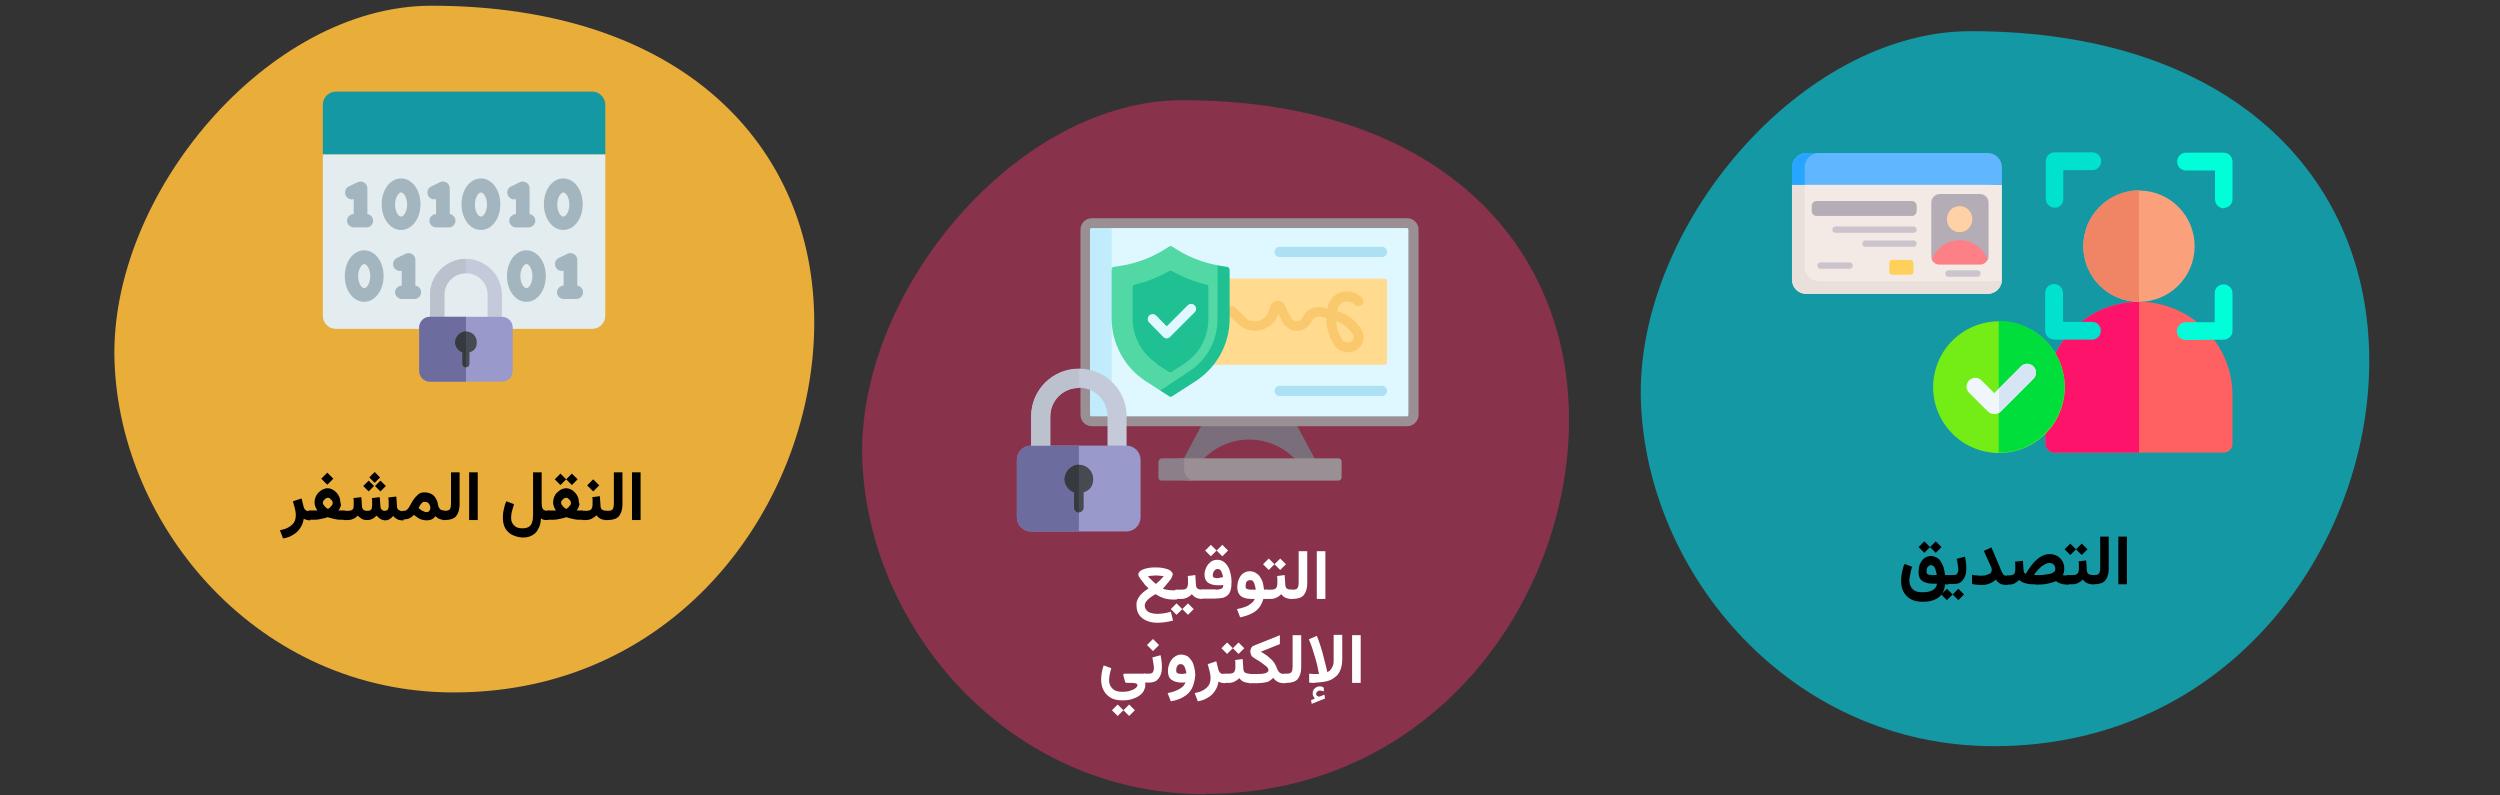 <?xml version="1.0" encoding="UTF-8"?>
<svg xmlns="http://www.w3.org/2000/svg" xmlns:xlink="http://www.w3.org/1999/xlink" version="1.0" id="Ebene_1" x="0px" y="0px" viewBox="0 0 786 250" style="enable-background:new 0 0 786 250;" xml:space="preserve">
<rect x="0" y="0" width="786" height="250" fill="#333333" stroke="none"/>
<style type="text/css">
	.st0{fill:#E9AD3A;}
	.st1{fill:#E3EDF0;}
	.st2{fill:#1398A4;}
	.st3{fill:#A3B5BE;}
	.st4{fill:#88324C;}
	.st5{fill:#FF6162;}
	.st6{fill:#FE136B;}
	.st7{fill:#73ED15;}
	.st8{fill:#00DE3C;}
	.st9{fill:#F0F7FB;}
	.st10{fill:#D6E4F3;}
	.st11{fill:#00FED8;}
	.st12{fill:#00E2CD;}
	.st13{fill:#FAA17B;}
	.st14{fill:#EF8564;}
	.st15{fill:#F3EAE6;}
	.st16{fill:#E9E0DC;}
	.st17{fill:#60B7FF;}
	.st18{fill:#B5ADB6;}
	.st19{fill:#26A6FE;}
	.st20{fill:#FFD15B;}
	.st21{fill:#FED2A4;}
	.st22{fill:#CBC4CC;}
	.st23{fill:#FD8087;}
	.st24{fill:#DFF8FF;}
	.st25{fill:#7A6E7A;}
	.st26{fill:#C0ECFC;}
	.st27{fill:#9B8F96;}
	.st28{fill:#8C7F8A;}
	.st29{fill:#FFDA8F;}
	.st30{fill:#FBC96D;}
	.st31{fill:#AEE0F4;}
	.st32{fill:#52D8A4;}
	.st33{fill:#1FC091;}
	.st34{fill:#C4CAD9;}
	.st35{fill:#BBC2CD;}
	.st36{fill:#9999CC;}
	.st37{fill:#6C6C9E;}
	.st38{fill:#464A51;}
	.st39{fill:#36393D;}
	.st40{fill:#FFFFFF;}
</style>
<path id="Oval-Copy-4" class="st0" d="M142.7,217.7c71.3,0,113.3-60.6,113.3-116.3S214.3,1.8,135.6,1.8C84.3,1.8,34.3,61.1,36,113.5  c1.7,52.4,45.4,104.2,106.6,104.2L142.7,217.7z"></path>
<g id="Group">
	<g id="encryption">
		<g id="Group-2">
			<g id="Path">
				<path class="st1" d="M101.5,48.5v50.8c0,2.2,1.8,4.1,4.1,4.1h80.6c2.2,0,4.1-1.8,4.1-4.1V48.5L101.5,48.5L101.5,48.5z"></path>
				<path class="st2" d="M190.3,32.9c0-2.2-1.8-4.1-4.1-4.1h-80.6c-2.2,0-4.1,1.8-4.1,4.1v15.6h88.8L190.3,32.9L190.3,32.9z"></path>
			</g>
		</g>
		<g id="Group-3">
			<g>
				<path id="Shape" class="st3" d="M126.1,72.3c-3.4,0-6.1-3.5-6.1-8.1s2.7-8.1,6.1-8.1c3.4,0,6.1,3.5,6.1,8.1      S129.5,72.3,126.1,72.3z M126.1,60.5c-0.7,0-1.9,1.5-1.9,3.8s1.1,3.8,1.9,3.8s1.9-1.5,1.9-3.8C128,62,126.9,60.5,126.1,60.5z"></path>
				<path id="Shape-2" class="st3" d="M151.2,72.3c-3.4,0-6.1-3.5-6.1-8.1s2.7-8.1,6.1-8.1s6.1,3.5,6.1,8.1S154.6,72.3,151.2,72.3z       M151.2,60.5c-0.7,0-1.9,1.5-1.9,3.8s1.1,3.8,1.9,3.8s1.9-1.5,1.9-3.8C153.1,62,152,60.5,151.2,60.5z"></path>
				<path id="Shape-3" class="st3" d="M177.1,72.3c-3.4,0-6.1-3.5-6.1-8.1s2.7-8.1,6.1-8.1s6.1,3.5,6.1,8.1S180.5,72.3,177.1,72.3z       M177.1,60.5c-0.7,0-1.9,1.5-1.9,3.8s1.1,3.8,1.9,3.8s1.9-1.5,1.9-3.8C179,62,177.9,60.5,177.1,60.5z"></path>
				<path id="Path-4" class="st3" d="M166.5,67.3v-8.1c0-1.6-1.7-2.6-3.1-1.9l-2.7,1.3c-1.1,0.5-1.5,1.8-1,2.9      c0.5,0.9,1.5,1.4,2.5,1.1v4.7c-1.1,0-2.1,1-2.1,2.1s1,2.1,2.1,2.1h4c1.2,0,2.1-1,2.1-2.1s-0.8-2-1.9-2.1l0,0H166.5z"></path>
				<path id="Path-5" class="st3" d="M141.4,67.3v-8.1c0-1.6-1.7-2.6-3.1-1.9l-2.7,1.3c-1.1,0.5-1.5,1.8-1,2.9      c0.5,0.9,1.5,1.4,2.5,1.1v4.7c-1.1,0-2.1,1-2.1,2.1s1,2.1,2.1,2.1h4c1.2,0,2.1-1,2.1-2.1s-0.8-2-1.9-2.1l0,0H141.4z"></path>
				<path id="Path-6" class="st3" d="M115.5,67.3v-8.1c0-1.6-1.7-2.6-3.1-1.9l-2.7,1.3c-1.1,0.5-1.5,1.8-1,2.9      c0.5,0.9,1.5,1.4,2.5,1.1v4.7c-1.1,0-2.1,1-2.1,2.1s1,2.1,2.1,2.1h4c1.2,0,2.1-1,2.1-2.1s-0.8-2-1.9-2.1l0,0H115.5z"></path>
			</g>
			<g>
				<path id="Shape-4" class="st3" d="M165.5,94.9c-3.4,0-6.1-3.5-6.1-8.1s2.7-8.1,6.1-8.1s6.1,3.5,6.1,8.1S168.9,94.9,165.5,94.9z       M165.5,83c-0.7,0-1.9,1.5-1.9,3.8s1.1,3.8,1.9,3.8s1.9-1.5,1.9-3.8S166.3,83,165.5,83z"></path>
				<path id="Shape-5" class="st3" d="M114.5,94.9c-3.4,0-6.1-3.5-6.1-8.1s2.7-8.1,6.1-8.1s6.1,3.5,6.1,8.1      C120.6,91.3,117.9,94.9,114.5,94.9z M114.5,83c-0.7,0-1.9,1.5-1.9,3.8s1.1,3.8,1.9,3.8s1.9-1.5,1.9-3.8S115.3,83,114.5,83z"></path>
				<path id="Path-7" class="st3" d="M130.6,89.8v-8.1c0-1.6-1.7-2.6-3.1-1.9l-2.7,1.3c-1.1,0.5-1.5,1.8-1,2.9      c0.5,0.9,1.5,1.4,2.5,1.1v4.7c-1.1,0-2.1,1-2.1,2.1s1,2.1,2.1,2.1h4c1.2,0,2.1-1,2.1-2.1s-0.8-2-1.9-2.1l0,0H130.6z"></path>
				<path id="Path-8" class="st3" d="M181.5,89.8v-8.1c0-1.6-1.7-2.6-3.1-1.9l-2.7,1.3c-1.1,0.5-1.5,1.8-1,2.9      c0.5,0.9,1.5,1.4,2.5,1.1v4.7c-1.1,0-2.1,1-2.1,2.1s1,2.1,2.1,2.1h4c1.2,0,2.1-1,2.1-2.1s-0.8-2-1.9-2.1H181.5z"></path>
			</g>
		</g>
	</g>
	<path id="Oval-Copy-4-2" class="st2" d="M744.9,113.5c0-58-43.4-103.7-125.3-103.7c-53.5,0-105.5,61.7-103.7,116.3   s47.3,108.5,111,108.5C701.1,234.6,744.9,171.5,744.9,113.5z"></path>
	<path id="Oval-Copy-4-3" class="st4" d="M378.8,249.6c72,0,114.5-61.3,114.5-117.5S451.2,31.5,371.7,31.5   c-51.8,0-102.3,59.9-100.6,112.9c1.8,53,45.9,105.3,107.8,105.3L378.8,249.6z"></path>
</g>
<g>
	<path class="st5" d="M643.1,139.5c0,1.6,1.3,2.8,2.8,2.8h53.2c1.6,0,2.8-1.3,2.8-2.8v-15.2c0-16.2-13.2-29.4-29.4-29.4   s-29.4,13.2-29.4,29.4V139.5z"></path>
	<path class="st6" d="M672.5,94.9c-16.2,0-29.4,13.2-29.4,29.4v15.2c0,1.6,1.3,2.8,2.8,2.8h26.6V94.9L672.5,94.9z"></path>
	<g>
		
			<ellipse transform="matrix(0.16 -0.987 0.987 0.16 407.912 722.502)" class="st7" cx="628.4" cy="121.6" rx="20.7" ry="20.7"></ellipse>
		<path class="st8" d="M628.4,100.9c11.4,0,20.7,9.3,20.7,20.7s-9.3,20.7-20.7,20.7V100.9z"></path>
		<path class="st9" d="M627,130.2c-0.7,0-1.4-0.3-2-0.8l-5.9-5.9c-1.1-1.1-1.1-2.8,0-3.9c1.1-1.1,2.8-1.1,3.9,0l4,4l8.4-8.4    c1.1-1.1,2.8-1.1,3.9,0s1.1,2.8,0,3.9L629,129.4C628.5,129.9,627.8,130.2,627,130.2L627,130.2L627,130.2z"></path>
		<path class="st10" d="M635.4,115.2l-6.9,6.9v7.7c0.2-0.1,0.3-0.2,0.5-0.4l10.3-10.3c1.1-1.1,1.1-2.8,0-3.9    C638.2,114.1,636.5,114.1,635.4,115.2L635.4,115.2L635.4,115.2z"></path>
	</g>
	<g>
		<path class="st11" d="M699.2,65.5c-1.6,0-2.8-1.3-2.8-2.8v-9.1h-9.1c-1.6,0-2.8-1.2-2.8-2.8s1.3-2.8,2.8-2.8h11.8    c1.6,0,2.8,1.3,2.8,2.8v11.8c0,1.6-1.3,2.8-2.8,2.8L699.2,65.5z"></path>
		<path class="st11" d="M687.2,106.9c-1.6,0-2.8-1.2-2.8-2.8s1.3-2.8,2.8-2.8h9.1v-9.1c0-1.6,1.2-2.8,2.8-2.8c1.6,0,2.8,1.3,2.8,2.8    V104c0,1.6-1.3,2.8-2.8,2.8L687.2,106.9L687.2,106.9z"></path>
		<path class="st12" d="M646,65.3c-1.6,0-2.8-1.3-2.8-2.8V50.7c0-1.6,1.3-2.8,2.8-2.8h11.8c1.6,0,2.8,1.2,2.8,2.8s-1.3,2.8-2.8,2.8    h-9.1v9.1C648.7,64.2,647.4,65.4,646,65.3L646,65.3z"></path>
		<path class="st12" d="M645.8,106.7c-1.6,0-2.8-1.3-2.8-2.8V92.1c0-1.6,1.2-2.8,2.8-2.8c1.6,0,2.8,1.3,2.8,2.8v9.1h9.1    c1.6,0,2.8,1.2,2.8,2.8s-1.3,2.8-2.8,2.8h-11.8L645.8,106.7z"></path>
		<circle class="st13" cx="672.5" cy="77.4" r="17.5"></circle>
		<path class="st14" d="M672.5,59.8v35.1c-9.6,0-17.5-7.9-17.5-17.5S662.8,59.9,672.5,59.8L672.5,59.8z"></path>
	</g>
</g>
<g>
	<g>
		<path class="st15" d="M595.4,56.6l-32,1.5v29.8c0,2.5,2,4.5,4.5,4.5h57c2.5,0,4.5-2,4.5-4.5V58.1    C629.4,58.1,595.4,56.6,595.4,56.6z"></path>
		<path class="st16" d="M563.4,58.1v29.8c0,2.5,2,4.5,4.5,4.5h57c2.3,0,4.2-1.7,4.5-4c-0.2,0-0.3,0-0.5,0h-57c-2.5,0-4.5-2-4.5-4.5    V56.6C567.4,56.6,563.4,58.1,563.4,58.1z"></path>
	</g>
	<path class="st17" d="M629.4,58.1v-5.5c0-2.5-2-4.5-4.5-4.5h-57c-2.5,0-4.5,2-4.5,4.5v5.5H629.4z"></path>
	<path class="st18" d="M615.6,80.3l-8.1,1.6c-0.2-0.4-0.3-0.8-0.3-1.3V63.7c0-1.5,1.2-2.7,2.7-2.7h12.6c1.5,0,2.7,1.2,2.7,2.7v16.9   c0,0.4-0.1,0.8-0.2,1.1c0,0-8.4-1.4-9.5-1.4L615.6,80.3z"></path>
	<path class="st19" d="M563.4,52.6v5.5h4v-5.5c0-2.5,2-4.5,4.5-4.5h-4C565.4,48.1,563.4,50.1,563.4,52.6z"></path>
	<path class="st18" d="M569.6,66.4v-1.7c0-0.8,0.7-1.5,1.5-1.5h30c0.8,0,1.5,0.7,1.5,1.5v1.7c0,0.8-0.7,1.5-1.5,1.5h-30   C570.3,67.9,569.6,67.2,569.6,66.4z"></path>
	<path class="st20" d="M594,82.7v2.7c0,0.6,0.4,1,1,1h5.6c0.6,0,1-0.4,1-1v-2.7c0-0.6-0.4-1-1-1H595C594.4,81.7,594,82.1,594,82.7z"></path>
	<path class="st21" d="M612.1,68.9c0,2.3,1.8,4.1,4,4.1c2.2,0,4-1.8,4-4.1s-1.8-4.1-4-4.1C613.9,64.8,612.1,66.6,612.1,68.9z"></path>
	<g>
		<path class="st22" d="M576.1,72.2c0-0.6,0.4-1,1-1h24.5c0.6,0,1,0.4,1,1s-0.4,1-1,1h-24.5C576.5,73.2,576.1,72.8,576.1,72.2z"></path>
		<path class="st22" d="M585.5,76.6c0-0.6,0.4-1,1-1h15.1c0.6,0,1,0.4,1,1s-0.4,1-1,1h-15.1C585.9,77.6,585.5,77.2,585.5,76.6z"></path>
		<path class="st22" d="M571.4,83.5c0-0.6,0.4-1,1-1h9.1c0.6,0,1,0.4,1,1s-0.4,1-1,1h-9.1C571.8,84.5,571.4,84.1,571.4,83.5z"></path>
		<path class="st22" d="M611.6,86c0-0.6,0.4-1,1-1h9.1c0.6,0,1,0.4,1,1s-0.4,1-1,1h-9.1C612,87,611.6,86.6,611.6,86z"></path>
	</g>
	<path class="st23" d="M607.4,81.7L607.4,81.7c0.4,0.9,1.4,1.5,2.4,1.5h12.6c1.1,0,2.1-0.6,2.5-1.6c-1.4-3.6-4.7-6.1-8.8-6.1   c-4.1,0-7.5,2.6-8.8,6.3L607.4,81.7z"></path>
</g>
<g>
	<g>
		<path class="st24" d="M341.2,130.3V72.1c0-1.2,1-2.1,2.1-2.1h99.1c1.2,0,2.1,1,2.1,2.1v58.2c0,1.2-1,2.1-2.1,2.1h-99.1    C342.1,132.4,341.2,131.4,341.2,130.3z"></path>
		<path class="st25" d="M378.2,132.9h29.1l6.2,11.6h-6.2c-7.9-8.4-21.2-8.4-29.1,0H372L378.2,132.9z"></path>
		<path class="st26" d="M341.2,72.2L341.2,72.2c0-1.2,1-2.1,2.1-2.1h6.2v14.7l1.4,8.8l-1.4,6.7v24c0,4.5,3.7,8.2,8.2,8.2h-14.4    c-1.2,0-2.1-1-2.1-2.1L341.2,72.2L341.2,72.2z"></path>
		<path class="st27" d="M339.7,130.4V72.2c0-2,1.6-3.6,3.6-3.6h99.1c2,0,3.6,1.6,3.6,3.6v58.2c0,2-1.6,3.6-3.6,3.6h-99.1    C341.3,134,339.7,132.4,339.7,130.4z M343.2,71.7c-0.3,0-0.5,0.2-0.5,0.5v58.2c0,0.3,0.2,0.5,0.5,0.5h99.1c0.3,0,0.5-0.2,0.5-0.5    V72.2c0-0.3-0.2-0.5-0.5-0.5H343.2z"></path>
		<path class="st27" d="M365.7,150.5L365.7,150.5c-0.5,0-0.9-0.4-0.9-1v-4c0-0.5,0.4-1,1-1l6.4-0.4h48.6c0.5,0,1,0.4,1,1v5    c0,0.5-0.4,1-1,1H375l-9.2-0.5L365.7,150.5z"></path>
		<path class="st28" d="M364.3,145.1L364.3,145.1c0-0.5,0.4-1,1-1h7v3.5c0,1.9,1.5,3.5,3.5,3.5h-10.6c-0.5,0-1-0.4-1-1v-5H364.3z"></path>
	</g>
	<path class="st29" d="M376.5,113.9V88.4c0-0.4,0.3-0.8,0.8-0.8h58c0.4,0,0.8,0.3,0.8,0.8v25.5c0,0.4-0.3,0.8-0.8,0.8h-58   C376.9,114.7,376.5,114.4,376.5,113.9z"></path>
	<path class="st30" d="M423.7,110.7L423.7,110.7c-1.7,0-3.4-0.9-4.5-2.5V108c-1.5-2.4-2.2-5.2-2.2-8c-0.6-0.1-1.2-0.3-1.7-0.4   c-1.2-0.3-2.4,0.3-2.9,1.4c-0.8,1.8-2.6,3-4.6,3s-3.7-1.1-4.6-2.8c0,0-1.3-2.6-1.4-2.6V99c-1.1,3-4,5-7.2,5c-2,0-3.9-0.7-5.3-2.1   l-3.1-3c-0.6-0.6-0.6-1.6,0-2.2s1.6-0.6,2.2,0l3.1,3c0.8,0.9,1.2,1.3,3.1,1.3s3.6-1.2,4.2-3l0.6-1.8c0.4-0.9,1.2-1.6,2.2-1.6   c0.9-0.1,1.9,0.4,2.3,1.3l2,4c0.4,0.7,1,1.1,1.8,1.1s1.5-0.5,1.8-1.2c1.1-2.5,3.9-3.8,6.5-3.1c0.4,0.1,0.8,0.2,1.3,0.3   c0.1-0.3,0.3-0.6,0.3-1l0,0c0.6-2.1,2.2-3.6,4.2-4.2c2-0.5,4.2-0.1,5.8,1.3l0.5,0.4c0.7,0.6,0.8,1.5,0.2,2.2s-1.5,0.8-2.2,0.2   l-0.5-0.4c-0.8-0.6-1.9-0.9-2.9-0.6c-1,0.3-1.8,1-2.1,2.1l0,0c-0.1,0.2-0.2,0.5-0.2,0.8c3.1,0.9,5.7,2.8,7.5,5.6l0,0   c0.8,1.2,1,2.6,0.6,4c-0.4,1.3-1.4,2.4-2.7,3h-0.2c-0.6,0.3-1.3,0.4-1.9,0.4L423.7,110.7z M420.1,100.9L420.1,100.9   c0.1,2,0.6,3.9,1.8,5.6v0.2c0.5,0.8,1.6,1.2,2.5,0.8h0.2c0.4-0.2,0.8-0.5,0.9-1s0.1-1-0.2-1.5l0,0   C424,103.1,422.2,101.7,420.1,100.9L420.1,100.9z"></path>
	<g>
		<path class="st31" d="M400.7,122.9c0-0.9,0.7-1.6,1.6-1.6h32.2c0.9,0,1.6,0.7,1.6,1.6s-0.7,1.6-1.6,1.6h-32.2    C401.4,124.5,400.7,123.8,400.7,122.9z"></path>
		<path class="st31" d="M400.7,79.2c0-0.9,0.7-1.6,1.6-1.6h32.2c0.9,0,1.6,0.7,1.6,1.6s-0.7,1.6-1.6,1.6h-32.2    C401.4,80.8,400.7,80.1,400.7,79.2z"></path>
	</g>
	<g>
		<path class="st32" d="M367.6,123.4l-2.8-0.6l-4.5-2.9c-6.7-4.3-10.8-11.8-10.8-19.8V84.7c0-0.4,0.3-0.8,0.7-0.8l2.6-0.4    c4.6-0.8,8.9-2.4,12.9-4.8l1.9-1.2c0.3-0.2,0.6-0.2,0.9,0l1.9,1.2c3.8,2.3,8,3.9,12.4,4.7c0.1,0,2.6,0.8,2.6,0.8    c0.4,0,0.7,0.4,0.7,0.8v14.9c0,8-3.7,14.4-10.4,18.7l-7.2,4.7C368.2,123.5,367.9,123.5,367.6,123.4L367.6,123.4L367.6,123.4z"></path>
		<path class="st33" d="M386.6,84.8v15.4c0,8-4.1,15.4-10.8,19.7l-7.3,4.7c-0.3,0.2-0.6,0.2-0.9,0l-2.8-1.8l9-6    c5.7-3.6,9-9.8,9-16.6V83.5c0.1,0,0.3,0,0.4,0l2.6,0.4C386.2,83.9,386.5,84.3,386.6,84.8L386.6,84.8z"></path>
		<path class="st33" d="M363.9,114.4c-4.9-3.1-7.8-8.5-7.8-14.2v-9.9c0-0.4,0.3-0.7,0.6-0.8c3.8-0.9,7.5-2.3,10.9-4.3    c0.3-0.1,0.6-0.1,0.8,0c3.4,1.9,7.1,3.4,10.9,4.3c0.4,0,0.6,0.4,0.6,0.8v10c0,5.8-2.9,11.1-7.8,14.2l-3.7,2.4    c-0.3,0.2-0.6,0.2-0.9,0l-3.8-2.4L363.9,114.4z"></path>
		<path class="st24" d="M366.8,106.4L366.8,106.4c-0.4,0-0.8-0.2-1.1-0.5l-4.4-4.5c-0.6-0.6-0.6-1.6,0-2.2s1.6-0.6,2.2,0l3.3,3.4    l6.6-6.6c0.6-0.6,1.6-0.6,2.2,0s0.6,1.6,0,2.2l-7.7,7.7C367.6,106.2,367.2,106.4,366.8,106.4L366.8,106.4z"></path>
	</g>
</g>
<g>
	<path class="st34" d="M135.2,101.9v-9.2c0-6.2,5.1-11.3,11.3-11.3s11.3,5.1,11.3,11.3v9.2h-4.5v-9.2c0-3.8-3-6.8-6.8-6.8   s-6.8,3.1-6.8,6.8v9.2H135.2z"></path>
	<path class="st35" d="M146.5,85.9v-4.5c-6.2,0-11.3,5.1-11.3,11.3v9.2h4.5v-9.2C139.7,88.9,142.8,85.9,146.5,85.9z"></path>
	<path class="st36" d="M131.8,116.6V103c0-1.9,1.5-3.4,3.4-3.4h22.6c1.9,0,3.4,1.5,3.4,3.4v13.6c0,1.9-1.5,3.4-3.4,3.4h-22.6   C133.3,120,131.8,118.5,131.8,116.6z"></path>
	<path class="st37" d="M131.8,103v13.6c0,1.9,1.5,3.4,3.4,3.4h11.3V99.6h-11.3C133.3,99.6,131.8,101.1,131.8,103z"></path>
	<path class="st38" d="M143.1,107.6c0,1.5,1,2.7,2.3,3.2v3.6c0,0.6,0.5,1.1,1.1,1.1s1.1-0.5,1.1-1.1v-3.6c1.4-0.5,2.3-1.3,2.3-3.2   s-1.5-3.4-3.4-3.4S143.1,105.7,143.1,107.6L143.1,107.6z"></path>
	<path class="st39" d="M145.4,114.4c0,0.6,0.5,1.1,1.1,1.1v-11.3c-1.9,0-3.4,1.9-3.4,3.4s1,2.7,2.3,3.2L145.4,114.4L145.4,114.4z"></path>
</g>
<g>
	<path class="st34" d="M324.2,143.1v-12.2c0-8.3,6.7-15,15-15s15,6.7,15,15v12.2h-6v-12.2c0-5-4-9-9-9s-9,4-9,9v12.2H324.2z"></path>
	<path class="st35" d="M339.2,122v-6c-8.3,0-15,6.7-15,15v12.2h6V131C330.2,126,334.2,122,339.2,122z"></path>
	<path class="st36" d="M319.7,162.6v-18c0-2.5,2-4.5,4.5-4.5h29.9c2.5,0,4.5,2,4.5,4.5v18c0,2.5-2,4.5-4.5,4.5h-29.9   C321.7,167.1,319.7,165.1,319.7,162.6z"></path>
	<path class="st37" d="M324.2,140.1c-2.5,0-4.5,2-4.5,4.5v18c0,2.5,2,4.5,4.5,4.5h15v-26.9h-15V140.1z"></path>
	<path class="st38" d="M337.7,154.8v4.8c0,0.8,0.7,1.5,1.5,1.5s1.5-0.7,1.5-1.5v-4.8c1.7-0.6,3-1.7,3-4.2s-2-4.5-4.5-4.5   s-4.5,2-4.5,4.5C334.7,152.5,336,154.2,337.7,154.8z"></path>
	<path class="st39" d="M339.2,161.1v-15c-2.5,0-4.5,2.6-4.5,4.5s1.3,3.6,3,4.2v4.8C337.7,160.4,338.4,161.1,339.2,161.1z"></path>
</g>
<g>
	<path d="M600.6,188.3c-1-0.6-1.7-1.4-2.2-2.4s-0.7-2.1-0.7-3.4c0-0.8,0.1-1.7,0.3-2.6s0.4-1.8,0.8-2.6l2.4,0.9   c-0.3,0.7-0.5,1.5-0.6,2.2s-0.3,1.4-0.3,2c0,0.7,0.1,1.3,0.4,1.9c0.3,0.6,0.7,1.1,1.3,1.4c0.6,0.4,1.4,0.5,2.5,0.5   c1.4,0,2.4-0.2,3.2-0.7s1.2-1.1,1.3-2h-1.4c-1.4,0-2.5-0.3-3.3-0.9c-0.8-0.6-1.1-1.5-1.1-2.8c0-0.5,0.1-1.1,0.2-1.7   s0.4-1.1,0.7-1.6c0.3-0.5,0.7-0.9,1.2-1.2c0.5-0.3,1.1-0.5,1.8-0.5c0.7,0,1.2,0.2,1.8,0.5c0.5,0.3,1,0.7,1.3,1.3s0.7,1.2,0.9,1.9   s0.3,1.5,0.4,2.3h0.9v2.9h-0.9c-0.1,1.3-0.4,2.3-1,3.1c-0.6,0.8-1.4,1.4-2.4,1.8s-2.2,0.6-3.6,0.6   C602.9,189.2,601.6,188.9,600.6,188.3z M606.8,172l-1.8,1.8l-1.8-1.8l1.8-1.8L606.8,172z M608.9,180.8c0-0.4-0.1-0.7-0.2-1.1   c-0.1-0.4-0.2-0.7-0.3-1c-0.1-0.3-0.3-0.5-0.5-0.7c-0.2-0.2-0.5-0.3-0.8-0.3c-0.4,0-0.6,0.1-0.9,0.4c-0.2,0.2-0.4,0.5-0.4,0.8   s-0.1,0.6-0.1,0.9c0,0.4,0.2,0.7,0.5,0.8c0.3,0.1,0.8,0.2,1.3,0.2H608.9z M610.4,172l-1.8,1.8l-1.8-1.8l1.8-1.8L610.4,172z"></path>
	<path d="M613.9,186.9l-1.8,1.8l-1.8-1.8l1.8-1.8L613.9,186.9z M612.7,180.8v2.9h-0.9v-2.9H612.7z M612.5,183.7v-2.9h1.7   c0.6,0,1-0.2,1.2-0.5c0.2-0.4,0.3-0.8,0.3-1.3c0-0.5-0.1-1-0.2-1.6c-0.1-0.6-0.2-1.1-0.3-1.7l2.6-0.7c0.1,0.7,0.2,1.3,0.3,1.9   s0.1,1.3,0.1,1.8c0,0.9-0.1,1.8-0.4,2.5s-0.7,1.3-1.3,1.8s-1.4,0.6-2.4,0.6H612.5z M617.5,186.9l-1.8,1.8l-1.8-1.8l1.8-1.8   L617.5,186.9z"></path>
	<path d="M626.1,178.5c-0.1-0.3-0.2-0.5-0.3-0.7l-2.1-4.6l2.4-1.1l2.6,6.1c0.2,0.6,0.4,1,0.6,1.5c0.2,0.4,0.4,0.7,0.6,1   c0.2,0.2,0.5,0.3,0.8,0.3h0.5v2.9h-0.5c-0.5,0-1-0.1-1.4-0.2c-0.4-0.1-0.7-0.3-1-0.6c-0.3-0.2-0.6-0.5-0.8-0.9   c-0.4,0.4-0.8,0.7-1.2,0.9c-0.5,0.3-1,0.4-1.5,0.6s-1.2,0.2-1.9,0.2c-0.6,0-1.1,0-1.6-0.1c-0.4,0-0.9-0.1-1.3-0.2v-2.9   c0.4,0.1,0.9,0.2,1.4,0.2c0.5,0.1,0.9,0.1,1.3,0.1c0.6,0,1.2,0,1.7-0.2c0.5-0.1,0.9-0.3,1.3-0.5c0.3-0.2,0.5-0.6,0.5-1   C626.2,179,626.2,178.7,626.1,178.5z"></path>
	<path d="M639.9,183.7c-0.8,0-1.6,0-2.2-0.1s-1.2-0.3-1.7-0.5s-0.9-0.5-1.2-0.8c-0.4,0.5-0.9,0.8-1.4,1.1c-0.5,0.3-1.2,0.4-2,0.4   h-0.4l0-2.9h0.4c0.9,0,1.5-0.1,1.8-0.4s0.4-0.8,0.4-1.6c0-0.4,0-0.8,0-1.2s0-0.8-0.1-1.1l2.5-0.3l0.2,2.9c0,0.3,0.1,0.6,0.2,0.8   c0.1,0.2,0.3,0.4,0.5,0.4c0.5-0.9,1.1-1.7,1.6-2.4s1.1-1.4,1.8-2c0.6-0.6,1.3-1,1.9-1.3s1.4-0.5,2.2-0.5c0.9,0,1.7,0.2,2.4,0.6   s1.2,0.9,1.6,1.6c0.4,0.7,0.6,1.4,0.6,2.3c0,0.3,0,0.7-0.1,1.1c-0.1,0.4-0.2,0.8-0.4,1c0.1,0,0.2,0,0.4,0.1c0.2,0,0.3,0,0.5,0   c0.2,0,0.4,0,0.7,0h0.3v2.9h-0.3c-0.9,0-1.6-0.1-2.2-0.3s-1.1-0.5-1.5-0.8c-0.7,0.3-1.6,0.6-2.6,0.8c-1,0.2-2,0.3-3.1,0.3H639.9z    M643.1,177.3c-0.4,0.2-0.8,0.5-1.3,0.8c-0.4,0.4-0.8,0.8-1.2,1.2c-0.4,0.5-0.8,0.9-1.1,1.5h1.1c0.8,0,1.5,0,2.2-0.1   c0.7-0.1,1.3-0.2,1.8-0.3s0.9-0.4,1.2-0.6s0.4-0.6,0.4-1c0-0.5-0.2-0.9-0.5-1.3c-0.3-0.3-0.8-0.5-1.3-0.5   C643.9,177,643.5,177.1,643.1,177.3z"></path>
	<path d="M652.7,172.7l-1.8,1.8l-1.8-1.8l1.8-1.8L652.7,172.7z M650.6,180.8v2.9h-0.8v-2.9H650.6z M655.9,176.2l0.2,3   c0,0.4,0.1,0.7,0.2,0.9c0.1,0.2,0.3,0.4,0.6,0.5c0.3,0.1,0.6,0.2,1,0.2h0.2v2.9h-0.2c-0.5,0-0.9-0.1-1.3-0.2   c-0.4-0.1-0.7-0.3-1-0.5s-0.5-0.5-0.8-0.8c-0.4,0.5-0.9,0.8-1.5,1.1c-0.6,0.3-1.2,0.4-1.9,0.4h-1v-2.9h1c0.8,0,1.4-0.1,1.7-0.4   c0.3-0.3,0.5-0.8,0.5-1.6c0-0.4,0-0.8,0-1.2c0-0.4,0-0.8-0.1-1.1L655.9,176.2z M656.3,172.7l-1.8,1.8l-1.8-1.8l1.8-1.8L656.3,172.7   z"></path>
	<path d="M658.5,180.8c0.8,0,1.3-0.2,1.5-0.6s0.3-0.9,0.3-1.6v-9.9h2.7v10.1c0,1.6-0.4,2.8-1.1,3.7c-0.7,0.8-1.9,1.2-3.5,1.2h-0.8   v-2.9H658.5z"></path>
	<path d="M668.7,183.7H666v-15h2.7V183.7z"></path>
</g>
<g>
	<path class="st40" d="M360.3,184.2c-0.3-0.3-0.6-0.6-0.8-1c-0.3-0.3-0.5-0.7-0.8-1c-0.2-0.3-0.4-0.6-0.6-0.9s-0.2-0.5-0.2-0.7   c0-0.4,0.2-0.7,0.5-1c0.3-0.3,0.8-0.5,1.3-0.7c0.6-0.2,1.1-0.3,1.8-0.4c0.6-0.1,1.2-0.1,1.8-0.1c0.6,0,1.2,0,1.8,0.1   c0.6,0.1,1.2,0.2,1.8,0.4c0.6,0.2,1,0.4,1.3,0.7s0.5,0.6,0.5,1c0,0.2-0.1,0.4-0.2,0.7c-0.1,0.3-0.3,0.6-0.5,0.9s-0.5,0.6-0.8,1   c-0.3,0.3-0.6,0.7-0.8,1c-0.3,0.3-0.6,0.6-0.8,0.9c0.5,0.2,1.1,0.3,1.8,0.4c0.6,0.1,1.3,0.1,1.9,0.1h0.7v2.9h-0.6   c-0.7,0-1.4,0-2-0.1c-0.6-0.1-1.3-0.2-1.9-0.5c-0.7-0.2-1.4-0.6-2.2-1.1c-0.5,0.3-0.9,0.5-1.3,0.8c-0.4,0.3-0.8,0.6-1.1,0.9   c-0.3,0.3-0.6,0.6-0.7,0.9c-0.2,0.3-0.3,0.6-0.3,0.9c0,0.6,0.2,1.1,0.5,1.5c0.3,0.4,0.8,0.7,1.4,0.9c0.6,0.2,1.3,0.3,2.1,0.3   c0.7,0,1.5-0.1,2.2-0.2s1.4-0.3,2-0.5l0.7,2.8c-0.8,0.2-1.6,0.4-2.4,0.5c-0.8,0.1-1.6,0.2-2.4,0.2c-1.3,0-2.4-0.2-3.4-0.6   c-1-0.4-1.8-1-2.4-1.8c-0.6-0.8-0.9-1.9-0.9-3.2c0-0.7,0.1-1.3,0.4-1.8c0.2-0.5,0.6-1,0.9-1.4c0.4-0.4,0.8-0.8,1.2-1.1   c0.4-0.3,0.9-0.6,1.3-0.9C360.9,184.7,360.6,184.5,360.3,184.2z M362.2,181c-0.4,0-0.9,0.1-1.3,0.2c0.3,0.4,0.7,0.7,1.1,1.1   c0.4,0.4,0.8,0.8,1.4,1.3c0.3-0.3,0.6-0.5,0.9-0.8c0.3-0.2,0.5-0.5,0.8-0.8c0.3-0.3,0.5-0.6,0.8-0.8c-0.4-0.1-0.9-0.2-1.3-0.2   c-0.4,0-0.8-0.1-1.2-0.1C363,181,362.6,181,362.2,181z"></path>
	<path class="st40" d="M371.7,191.5l-1.8,1.8l-1.8-1.8l1.8-1.8L371.7,191.5z M370.4,185.4v2.9h-0.9v-2.9H370.4z M375.8,180.8l0.2,3   c0,0.4,0.1,0.7,0.2,0.9c0.1,0.2,0.3,0.4,0.6,0.5s0.6,0.2,1,0.2h0.2v2.9h-0.2c-0.5,0-0.9-0.1-1.3-0.2s-0.7-0.3-1-0.5   c-0.3-0.2-0.5-0.5-0.8-0.8c-0.4,0.5-0.9,0.8-1.5,1.1c-0.6,0.3-1.2,0.4-1.9,0.4h-1v-2.9h1c0.8,0,1.4-0.1,1.7-0.4   c0.3-0.3,0.5-0.8,0.5-1.6c0-0.4,0-0.8,0-1.2c0-0.4,0-0.8-0.1-1.1L375.8,180.8z M375.3,191.5l-1.8,1.8l-1.8-1.8l1.8-1.8L375.3,191.5   z"></path>
	<path class="st40" d="M383.3,185.3c0.4-0.1,0.8-0.2,1-0.4s0.3-0.5,0.3-1c-0.3,0.1-0.6,0.1-0.9,0.1s-0.6,0-0.9,0   c-1.3,0-2.2-0.3-3-0.8c-0.7-0.5-1.1-1.4-1.1-2.5c0-0.8,0.2-1.5,0.5-2.2c0.3-0.7,0.8-1.3,1.4-1.8c0.6-0.5,1.3-0.7,2.1-0.7   c0.8,0,1.4,0.2,2,0.6c0.6,0.4,1,0.9,1.4,1.6c0.4,0.6,0.6,1.4,0.8,2.2c0.2,0.8,0.3,1.6,0.3,2.5c0,1.1-0.1,2-0.3,2.7   c-0.2,0.7-0.6,1.3-1,1.6c-0.5,0.4-1,0.7-1.7,0.8s-1.6,0.2-2.5,0.2h-4v-2.9h4.1C382.3,185.4,382.9,185.4,383.3,185.3z M382.5,173.1   l-1.8,1.8l-1.8-1.8l1.8-1.8L382.5,173.1z M383.7,181.6c0.3,0,0.6-0.1,0.8-0.2c0-0.3-0.1-0.6-0.2-0.9c-0.1-0.3-0.2-0.6-0.3-0.8   c-0.1-0.3-0.3-0.5-0.5-0.6c-0.2-0.2-0.4-0.2-0.7-0.2c-0.3,0-0.6,0.1-0.8,0.3c-0.2,0.2-0.4,0.4-0.5,0.7c-0.1,0.3-0.2,0.6-0.2,0.9   c0,0.4,0.1,0.7,0.4,0.8c0.3,0.1,0.7,0.2,1.1,0.2C383.1,181.7,383.4,181.7,383.7,181.6z M386.1,173.1l-1.8,1.8l-1.8-1.8l1.8-1.8   L386.1,173.1z"></path>
	<path class="st40" d="M394.8,180.1c0.5,0.3,1,0.7,1.3,1.2s0.7,1.1,0.9,1.8s0.3,1.5,0.4,2.3h0.9v2.9h-1.1c-0.3,1-0.7,1.9-1.3,2.7   c-0.6,0.8-1.4,1.4-2.4,1.9s-2.2,0.9-3.6,1.2l-1-2.6c0.9-0.2,1.8-0.4,2.6-0.7c0.8-0.3,1.4-0.7,1.9-1.1c0.5-0.4,0.9-0.9,1.1-1.4h-1.1   c-1.4,0-2.5-0.3-3.3-0.9c-0.7-0.6-1.1-1.5-1.1-2.8c0-0.5,0.1-1.1,0.2-1.7c0.2-0.6,0.4-1.1,0.7-1.6c0.3-0.5,0.7-0.9,1.2-1.2   c0.5-0.3,1.1-0.5,1.8-0.5C393.7,179.6,394.2,179.8,394.8,180.1z M394.8,185.4c0-0.4-0.1-0.7-0.2-1.1s-0.2-0.7-0.3-1   s-0.3-0.5-0.5-0.7c-0.2-0.2-0.5-0.2-0.8-0.2c-0.4,0-0.6,0.1-0.9,0.3c-0.2,0.2-0.4,0.5-0.4,0.8s-0.1,0.6-0.1,0.9   c0,0.4,0.2,0.7,0.5,0.8s0.8,0.2,1.3,0.2H394.8z"></path>
	<path class="st40" d="M400.7,177.4l-1.8,1.8l-1.8-1.8l1.8-1.8L400.7,177.4z M398.6,185.4v2.9h-0.8v-2.9H398.6z M403.9,180.8l0.2,3   c0,0.4,0.1,0.7,0.2,0.9c0.1,0.2,0.3,0.4,0.6,0.5s0.6,0.2,1,0.2h0.2v2.9h-0.2c-0.5,0-0.9-0.1-1.3-0.2s-0.7-0.3-1-0.5   c-0.3-0.2-0.5-0.5-0.8-0.8c-0.4,0.5-0.9,0.8-1.5,1.1s-1.2,0.4-1.9,0.4h-1v-2.9h1c0.8,0,1.4-0.1,1.7-0.4c0.3-0.3,0.5-0.8,0.5-1.6   c0-0.4,0-0.8,0-1.2c0-0.4,0-0.8-0.1-1.1L403.9,180.8z M404.3,177.4l-1.8,1.8l-1.8-1.8l1.8-1.8L404.3,177.4z"></path>
	<path class="st40" d="M406.5,185.4c0.8,0,1.3-0.2,1.5-0.6c0.2-0.4,0.3-0.9,0.3-1.6v-9.9h2.7v10.1c0,1.6-0.4,2.8-1.1,3.7   c-0.7,0.8-1.9,1.2-3.5,1.2h-0.8v-2.9H406.5z"></path>
	<path class="st40" d="M416.7,188.3H414v-15h2.7V188.3z"></path>
	<path class="st40" d="M349.1,219.3c-1-0.6-1.7-1.4-2.2-2.4c-0.5-1-0.7-2.1-0.7-3.3c0-0.7,0.1-1.4,0.2-2.1s0.3-1.5,0.6-2.3l2.4,0.9   c-0.2,0.6-0.4,1.3-0.5,1.9c-0.1,0.6-0.2,1.2-0.2,1.7c0,0.7,0.1,1.3,0.4,1.9c0.3,0.6,0.7,1,1.3,1.4c0.6,0.3,1.4,0.5,2.4,0.5   c1.1,0,2-0.1,2.7-0.4c0.7-0.2,1.2-0.5,1.6-0.8c0.3-0.3,0.5-0.6,0.5-0.8c0-0.3-0.1-0.5-0.4-0.6c-0.3-0.1-0.7-0.2-1.2-0.2h-1.7   c-0.3,0-0.4-0.1-0.5-0.2c-0.1-0.1-0.1-0.3-0.2-0.6l-0.4-1.5c0-0.2-0.1-0.3,0-0.4c0-0.1,0.1-0.2,0.4-0.2h6.4v2.9h0   c0.1,0.2,0.1,0.3,0.1,0.4c0,0.1,0,0.2,0,0.3c0,0.6-0.2,1.2-0.5,1.8c-0.3,0.6-0.8,1.1-1.4,1.5c-0.6,0.5-1.4,0.8-2.3,1.1   c-0.9,0.3-1.9,0.4-3.1,0.4C351.3,220.2,350,219.9,349.1,219.3z M353.2,223.3l-1.8,1.8l-1.8-1.8l1.8-1.8L353.2,223.3z M356.8,223.3   l-1.8,1.8l-1.8-1.8l1.8-1.8L356.8,223.3z"></path>
	<path class="st40" d="M359.6,214.7v-2.9h1.7c0.6,0,1-0.2,1.2-0.5c0.2-0.4,0.3-0.8,0.3-1.3c0-0.5-0.1-1-0.2-1.6   c-0.1-0.6-0.2-1.1-0.3-1.7l2.6-0.7c0.1,0.7,0.2,1.3,0.3,1.9c0.1,0.6,0.1,1.3,0.1,1.8c0,0.9-0.1,1.8-0.4,2.5   c-0.3,0.7-0.7,1.3-1.3,1.8c-0.6,0.4-1.4,0.6-2.4,0.6H359.6z M364.4,202.8l-1.9,1.9l-1.9-1.9l1.9-1.9L364.4,202.8z"></path>
	<path class="st40" d="M374.7,216.5c-0.6,1.1-1.5,2-2.6,2.6c-1.1,0.7-2.4,1.1-4,1.4l-1-2.6c1-0.2,1.9-0.4,2.7-0.8   c0.8-0.3,1.4-0.7,1.9-1.1c0.5-0.4,0.8-0.9,1-1.5c-0.2,0-0.4,0.1-0.6,0.1s-0.4,0-0.6,0c-1.3,0-2.4-0.3-3.2-0.9s-1.1-1.5-1.1-2.9   c0-0.6,0.1-1.1,0.3-1.7s0.4-1.1,0.8-1.6c0.3-0.5,0.8-0.9,1.3-1.2c0.5-0.3,1.1-0.5,1.7-0.5c0.8,0,1.4,0.2,2,0.5   c0.6,0.4,1,0.9,1.4,1.5c0.4,0.6,0.6,1.3,0.8,2.1c0.2,0.8,0.3,1.6,0.3,2.4C375.6,214.1,375.3,215.4,374.7,216.5z M372.3,211.8   c0.3,0,0.5-0.1,0.7-0.1c0-0.3-0.1-0.7-0.2-1s-0.2-0.7-0.3-0.9c-0.1-0.3-0.3-0.5-0.5-0.7s-0.5-0.3-0.8-0.3c-0.4,0-0.7,0.1-0.9,0.4   c-0.2,0.2-0.4,0.5-0.4,0.8c-0.1,0.3-0.1,0.6-0.1,0.9c0,0.4,0.2,0.7,0.5,0.8c0.3,0.1,0.7,0.2,1.3,0.2   C371.7,211.9,372,211.9,372.3,211.8z"></path>
	<path class="st40" d="M383.8,214.6c-0.3-0.1-0.5-0.2-0.7-0.3c-0.2,1.1-0.5,2-1.1,2.9s-1.3,1.6-2.2,2.1c-0.9,0.6-2,1-3.2,1.2l-1-2.6   c1.1-0.2,2-0.5,2.7-0.9c0.7-0.4,1.3-0.9,1.7-1.5s0.6-1.4,0.6-2.4c0-0.6-0.1-1.4-0.3-2.1c-0.2-0.8-0.4-1.5-0.6-2.2l2.7-0.9l0.6,2.4   c0.1,0.5,0.3,0.9,0.6,1.2c0.3,0.3,0.6,0.4,1.1,0.4h0.4v2.9h-0.3C384.4,214.7,384.1,214.7,383.8,214.6z"></path>
	<path class="st40" d="M387.6,203.8l-1.8,1.8l-1.8-1.8l1.8-1.8L387.6,203.8z M385.4,211.8v2.9h-0.8v-2.9H385.4z M390.7,207.2l0.2,3   c0,0.4,0.1,0.7,0.2,0.9c0.1,0.2,0.3,0.4,0.6,0.5c0.3,0.1,0.6,0.2,1,0.2h0.2v2.9h-0.2c-0.5,0-0.9-0.1-1.3-0.2   c-0.4-0.1-0.7-0.3-1-0.5c-0.3-0.2-0.5-0.5-0.8-0.8c-0.4,0.5-0.9,0.8-1.5,1.1c-0.6,0.3-1.2,0.4-1.9,0.4h-1v-2.9h1   c0.8,0,1.4-0.1,1.7-0.4c0.3-0.3,0.5-0.8,0.5-1.6c0-0.4,0-0.8,0-1.2c0-0.4,0-0.8-0.1-1.1L390.7,207.2z M391.2,203.8l-1.8,1.8   l-1.8-1.8l1.8-1.8L391.2,203.8z"></path>
	<path class="st40" d="M397.7,205.7c0.5,0.3,0.9,0.6,1.2,0.9s0.7,0.6,1,0.9c0.3,0.3,0.5,0.6,0.8,1c0.2,0.4,0.4,0.7,0.6,1.2   c0.2,0.5,0.4,1,0.6,1.3c0.2,0.3,0.5,0.6,0.8,0.7s0.7,0.2,1.2,0.2h0.3v2.9h-0.3c-0.8,0-1.6-0.1-2.1-0.4c-0.6-0.3-1.1-0.7-1.5-1.3   c-0.4,0.4-0.7,0.7-1.2,1c-0.4,0.3-1,0.4-1.6,0.5s-1.4,0.2-2.3,0.2h-2.6v-2.9h2.6c0.8,0,1.5,0,2-0.1s0.9-0.2,1.2-0.4   s0.4-0.5,0.4-0.8c0-0.2-0.1-0.5-0.3-0.7c-0.2-0.3-0.5-0.5-0.9-0.8c-0.4-0.3-0.8-0.6-1.2-0.9c-0.4-0.3-0.9-0.6-1.3-0.8   c-0.4-0.3-0.8-0.5-1.2-0.8c-0.3-0.2-0.5-0.5-0.6-0.8s-0.2-0.7-0.2-1c0-0.4,0.1-0.7,0.3-1.1s0.5-0.6,0.8-0.7l8.2-3.3v2.8l-6,2.4   C396.7,205,397.2,205.4,397.7,205.7z"></path>
	<path class="st40" d="M404.6,211.8c0.8,0,1.3-0.2,1.5-0.6s0.3-0.9,0.3-1.6v-9.9h2.7v10.1c0,1.6-0.4,2.8-1.1,3.7   c-0.7,0.8-1.9,1.2-3.5,1.2h-0.8v-2.9H404.6z"></path>
	<path class="st40" d="M412.7,214.7c-0.4,0-0.7-0.1-1.1-0.1v-2.8c0.4,0,0.9,0.1,1.3,0.1s0.8,0,1.1,0c0.2,0,0.3,0,0.4,0   c0.1,0,0.2,0,0.3,0c-0.2-0.9-0.4-1.7-0.5-2.5c-0.2-0.8-0.4-1.6-0.7-2.6c-0.3-0.9-0.6-1.9-0.9-2.9c-0.3-1-0.7-2-1.1-2.9l2.5-1.1   c0.4,1,0.8,2,1.1,3c0.3,1.1,0.7,2.1,0.9,3.1s0.5,1.9,0.7,2.7s0.4,1.7,0.6,2.6c0.5-0.2,0.8-0.4,1.1-0.8s0.5-0.8,0.7-1.3   s0.2-1.2,0.2-2v-7.6h2.7v7.7c0,1.2-0.2,2.3-0.5,3.1s-0.7,1.6-1.3,2.1s-1.2,1-1.9,1.3s-1.5,0.5-2.3,0.6c-0.8,0.1-1.6,0.2-2.4,0.2   C413.5,214.7,413.1,214.7,412.7,214.7z M412.9,218.9c-0.1-0.2-0.2-0.5-0.2-0.9c0-0.6,0.2-1.2,0.7-1.6c0.4-0.4,0.9-0.6,1.5-0.6   c0.3,0,0.5,0,0.7,0.1c0.2,0.1,0.4,0.2,0.6,0.3l0,1.2c-0.2-0.1-0.4-0.2-0.6-0.2c-0.2,0-0.4-0.1-0.6-0.1c-0.3,0-0.6,0.1-0.8,0.3   c-0.2,0.2-0.4,0.4-0.4,0.8c0,0.2,0.1,0.4,0.3,0.6s0.5,0.2,0.8,0.2c0,0,0,0,0,0c0,0,0,0,0,0l1.5-0.6l0.2,1.2l-4.2,1.7l-0.2-1.2   l1.1-0.4C413.3,219.4,413.1,219.2,412.9,218.9z"></path>
	<path class="st40" d="M427.8,214.7h-2.7v-15h2.7V214.7z"></path>
</g>
<g>
	<path d="M96.2,163.4c-0.3-0.1-0.5-0.2-0.7-0.3c-0.2,1.1-0.5,2-1.1,2.9s-1.3,1.6-2.2,2.1c-0.9,0.6-2,1-3.2,1.2l-1-2.6   c1.1-0.2,2-0.5,2.7-0.9c0.7-0.4,1.3-0.9,1.7-1.5s0.6-1.4,0.6-2.4c0-0.6-0.1-1.4-0.3-2.1c-0.2-0.8-0.4-1.5-0.6-2.2l2.7-0.9l0.6,2.4   c0.1,0.5,0.3,0.9,0.6,1.2c0.3,0.3,0.6,0.4,1.1,0.4h0.4v2.9h-0.3C96.8,163.5,96.5,163.5,96.2,163.4z"></path>
	<path d="M107.2,158.9c-0.1,0.3-0.2,0.6-0.3,0.8s-0.3,0.6-0.5,0.8c0.1,0,0.3,0,0.4,0c0.1,0,0.2,0,0.3,0s0.2,0,0.3,0h1v2.9h-1.4   c-0.4,0-0.8,0-1.2-0.1s-0.9-0.2-1.4-0.3s-0.9-0.3-1.4-0.4c-0.5,0.2-0.9,0.3-1.4,0.4c-0.5,0.1-1,0.2-1.4,0.3   c-0.5,0.1-0.9,0.1-1.3,0.1h-1.9v-2.9h1.6c0.1,0,0.3,0,0.4,0s0.2,0,0.4,0c0.1,0,0.3,0,0.4,0c-0.2-0.3-0.4-0.6-0.5-0.8   s-0.2-0.6-0.3-0.9c-0.1-0.3-0.1-0.6-0.1-0.9c0-0.5,0.1-1.1,0.3-1.6c0.2-0.5,0.5-1,0.9-1.4s0.8-0.7,1.3-1c0.5-0.2,1-0.4,1.5-0.4   c0.5,0,1.1,0.1,1.6,0.4c0.5,0.2,0.9,0.6,1.3,1c0.4,0.4,0.7,0.9,0.9,1.4c0.2,0.5,0.3,1,0.3,1.6C107.2,158.4,107.2,158.7,107.2,158.9   z M104.8,150.5l-1.9,1.9l-1.9-1.9l1.9-1.9L104.8,150.5z M102.4,156.7c-0.2,0.2-0.4,0.4-0.6,0.6c-0.2,0.2-0.3,0.5-0.3,0.7   c0,0.3,0.1,0.6,0.3,0.8c0.2,0.3,0.4,0.5,0.6,0.7c0.2,0.2,0.5,0.4,0.7,0.5c0.3-0.1,0.5-0.3,0.7-0.5c0.2-0.2,0.4-0.5,0.6-0.7   s0.2-0.6,0.2-0.8c0-0.2-0.1-0.5-0.3-0.7c-0.2-0.2-0.4-0.4-0.6-0.6c-0.2-0.2-0.5-0.2-0.7-0.2C102.9,156.5,102.6,156.6,102.4,156.7z"></path>
	<path d="M119.5,163.1c-0.4-0.3-0.8-0.6-1.1-1c-0.4,0.4-0.8,0.8-1.3,1c-0.5,0.3-1,0.4-1.6,0.4c-0.7,0-1.4-0.1-1.8-0.4   s-0.9-0.6-1.2-1c-0.4,0.4-0.8,0.8-1.4,1c-0.5,0.3-1.2,0.4-2.1,0.4h-1v-2.9h1c0.5,0,1,0,1.3-0.1c0.3-0.1,0.6-0.3,0.7-0.5   c0.2-0.3,0.2-0.7,0.2-1.2c0-0.1,0-0.3,0-0.5c0-0.2,0-0.5,0-0.8s0-0.6-0.1-0.9l2.5-0.3l0.2,2.8c0,0.5,0.2,0.9,0.4,1.1   c0.3,0.3,0.7,0.4,1.2,0.4c0.6,0,1.1-0.1,1.3-0.4c0.2-0.3,0.3-0.7,0.3-1.4c0-0.1,0-0.3,0-0.5c0-0.2,0-0.5,0-0.8s0-0.6-0.1-0.9   l2.5-0.3l0.2,2.8c0,0.5,0.1,0.8,0.4,1.1c0.2,0.3,0.6,0.4,1,0.4c0.3,0,0.5-0.1,0.7-0.2c0.2-0.1,0.3-0.3,0.4-0.6   c0.1-0.3,0.1-0.6,0.1-1c0-0.3,0-0.6,0-1.1c0-0.4-0.1-0.9-0.1-1.3l2.5-0.3l0.2,3c0,0.6,0.2,1,0.5,1.2c0.3,0.2,0.7,0.4,1.3,0.4h0.3   v2.9h-0.3c-0.7,0-1.3-0.1-1.8-0.4s-0.9-0.6-1.2-1c-0.3,0.4-0.6,0.7-1.1,1c-0.4,0.3-1,0.4-1.6,0.4   C120.5,163.5,119.9,163.4,119.5,163.1z M117.6,152.8l-1.7,1.7l-1.7-1.7l1.7-1.7L117.6,152.8z M119.5,150.1l-1.7,1.7l-1.7-1.7   l1.7-1.7L119.5,150.1z M121.3,152.8l-1.7,1.7l-1.7-1.7l1.7-1.7L121.3,152.8z"></path>
	<path d="M126.6,163.5l0-2.9h0.4c0.4,0,0.7-0.1,1-0.4c0.3-0.3,0.6-0.6,0.8-1.1c0.3-0.4,0.5-0.9,0.8-1.4c0.3-0.5,0.6-0.9,1-1.4   c0.4-0.4,0.8-0.8,1.2-1.1c0.5-0.3,1-0.4,1.7-0.4c0.8,0,1.5,0.2,2.1,0.5c0.6,0.3,1.1,0.8,1.4,1.4c0.4,0.6,0.6,1.2,0.7,1.9   c0.1,0.5,0.2,0.9,0.4,1.1c0.2,0.3,0.3,0.5,0.6,0.6c0.2,0.1,0.4,0.2,0.7,0.2h0.3v2.9h-0.3c-0.5,0-0.9-0.1-1.4-0.3   c-0.4-0.2-0.8-0.5-1.1-0.8c-0.4,0.5-0.7,0.8-1.2,1c-0.4,0.2-1,0.3-1.6,0.3c-0.5,0-1-0.1-1.4-0.2c-0.4-0.1-0.9-0.3-1.3-0.6   s-0.8-0.6-1.3-0.9c-0.3,0.3-0.5,0.5-0.8,0.7c-0.3,0.2-0.6,0.4-0.9,0.5c-0.4,0.1-0.8,0.2-1.4,0.2H126.6z M132.8,158   c-0.2,0.2-0.5,0.5-0.7,0.8c-0.2,0.3-0.3,0.6-0.5,0.9c0.2,0.2,0.4,0.4,0.6,0.5c0.2,0.2,0.4,0.3,0.6,0.4c0.3,0.1,0.5,0.2,0.7,0.3   c0.2,0.1,0.4,0.1,0.6,0.1c0.4,0,0.7-0.1,0.9-0.4c0.2-0.3,0.3-0.6,0.3-1c0-0.5-0.2-0.9-0.5-1.3s-0.7-0.5-1.2-0.5   C133.3,157.7,133,157.8,132.8,158z"></path>
	<path d="M140,160.6c0.8,0,1.3-0.2,1.5-0.6c0.2-0.4,0.3-0.9,0.3-1.6v-9.9h2.7v10.1c0,1.6-0.4,2.8-1.1,3.7c-0.7,0.8-1.9,1.2-3.5,1.2   h-0.8v-2.9H140z"></path>
	<path d="M150.2,163.5h-2.7v-15h2.7V163.5z"></path>
	<path d="M160.9,168.1c-0.9-0.5-1.6-1.2-2.1-2.1c-0.5-0.9-0.7-2.1-0.7-3.4c0-0.8,0.1-1.7,0.3-2.5c0.2-0.9,0.4-1.7,0.8-2.5l2.4,0.9   c-0.2,0.6-0.4,1.3-0.6,2.1c-0.2,0.7-0.3,1.4-0.3,2.1c0,0.7,0.1,1.3,0.4,1.8c0.3,0.5,0.7,0.9,1.2,1.2c0.5,0.3,1.2,0.4,2.1,0.4   c0.8,0,1.5-0.2,1.9-0.5c0.5-0.3,0.8-0.8,1-1.4s0.3-1.3,0.3-2.2v-13.5h2.7v9.7c0,0.7,0.1,1.3,0.3,1.7c0.2,0.4,0.7,0.7,1.4,0.7h0.3   v2.9h-0.3c-0.4,0-0.8,0-1.1-0.1s-0.5-0.2-0.8-0.4c-0.1,0.9-0.2,1.8-0.5,2.5c-0.3,0.7-0.6,1.3-1.1,1.9c-0.5,0.5-1.1,0.9-1.8,1.2   c-0.7,0.3-1.6,0.4-2.5,0.4C163,168.9,161.9,168.6,160.9,168.1z"></path>
	<path d="M182.1,158.9c-0.1,0.3-0.2,0.6-0.3,0.8s-0.3,0.6-0.5,0.8c0.1,0,0.3,0,0.4,0c0.1,0,0.2,0,0.3,0s0.2,0,0.3,0h1v2.9H182   c-0.4,0-0.8,0-1.2-0.1s-0.9-0.2-1.4-0.3s-0.9-0.3-1.4-0.4c-0.5,0.2-0.9,0.3-1.4,0.4c-0.5,0.1-1,0.2-1.4,0.3   c-0.5,0.1-0.9,0.1-1.3,0.1H172v-2.9h1.6c0.1,0,0.3,0,0.4,0s0.2,0,0.4,0c0.1,0,0.3,0,0.4,0c-0.2-0.3-0.4-0.6-0.5-0.8   s-0.2-0.6-0.3-0.9c-0.1-0.3-0.1-0.6-0.1-0.9c0-0.5,0.1-1.1,0.3-1.6c0.2-0.5,0.5-1,0.9-1.4s0.8-0.7,1.3-1c0.5-0.2,1-0.4,1.5-0.4   c0.5,0,1.1,0.1,1.6,0.4c0.5,0.2,0.9,0.6,1.3,1c0.4,0.4,0.7,0.9,0.9,1.4c0.2,0.5,0.3,1,0.3,1.6C182.2,158.4,182.2,158.7,182.1,158.9   z M178,150.7l-1.8,1.8l-1.8-1.8l1.8-1.8L178,150.7z M177.3,156.7c-0.2,0.2-0.4,0.4-0.6,0.6c-0.2,0.2-0.3,0.5-0.3,0.7   c0,0.3,0.1,0.6,0.3,0.8c0.2,0.3,0.4,0.5,0.6,0.7c0.2,0.2,0.5,0.4,0.7,0.5c0.3-0.1,0.5-0.3,0.7-0.5c0.2-0.2,0.4-0.5,0.6-0.7   s0.2-0.6,0.2-0.8c0-0.2-0.1-0.5-0.3-0.7c-0.2-0.2-0.4-0.4-0.6-0.6c-0.2-0.2-0.5-0.2-0.7-0.2C177.8,156.5,177.6,156.6,177.3,156.7z    M181.6,150.7l-1.8,1.8l-1.8-1.8l1.8-1.8L181.6,150.7z"></path>
	<path d="M188.6,156l0.2,3c0,0.4,0.1,0.7,0.2,0.9c0.1,0.2,0.3,0.4,0.6,0.5c0.3,0.1,0.6,0.2,1,0.2h0.2v2.9h-0.2   c-0.5,0-0.9-0.1-1.3-0.2c-0.4-0.1-0.7-0.3-1-0.5c-0.3-0.2-0.5-0.5-0.8-0.8c-0.4,0.5-0.9,0.8-1.5,1.1c-0.6,0.3-1.2,0.4-1.9,0.4h-1   v-2.9h1c0.8,0,1.4-0.1,1.7-0.4c0.3-0.3,0.5-0.8,0.5-1.6c0-0.4,0-0.8,0-1.2c0-0.4,0-0.8-0.1-1.1L188.6,156z M188.4,152.6l-1.9,1.9   l-1.9-1.9l1.9-1.9L188.4,152.6z"></path>
	<path d="M191.2,160.6c0.8,0,1.3-0.2,1.5-0.6c0.2-0.4,0.3-0.9,0.3-1.6v-9.9h2.7v10.1c0,1.6-0.4,2.8-1.1,3.7   c-0.7,0.8-1.9,1.2-3.5,1.2h-0.8v-2.9H191.2z"></path>
	<path d="M201.4,163.5h-2.7v-15h2.7V163.5z"></path>
</g>
</svg>

